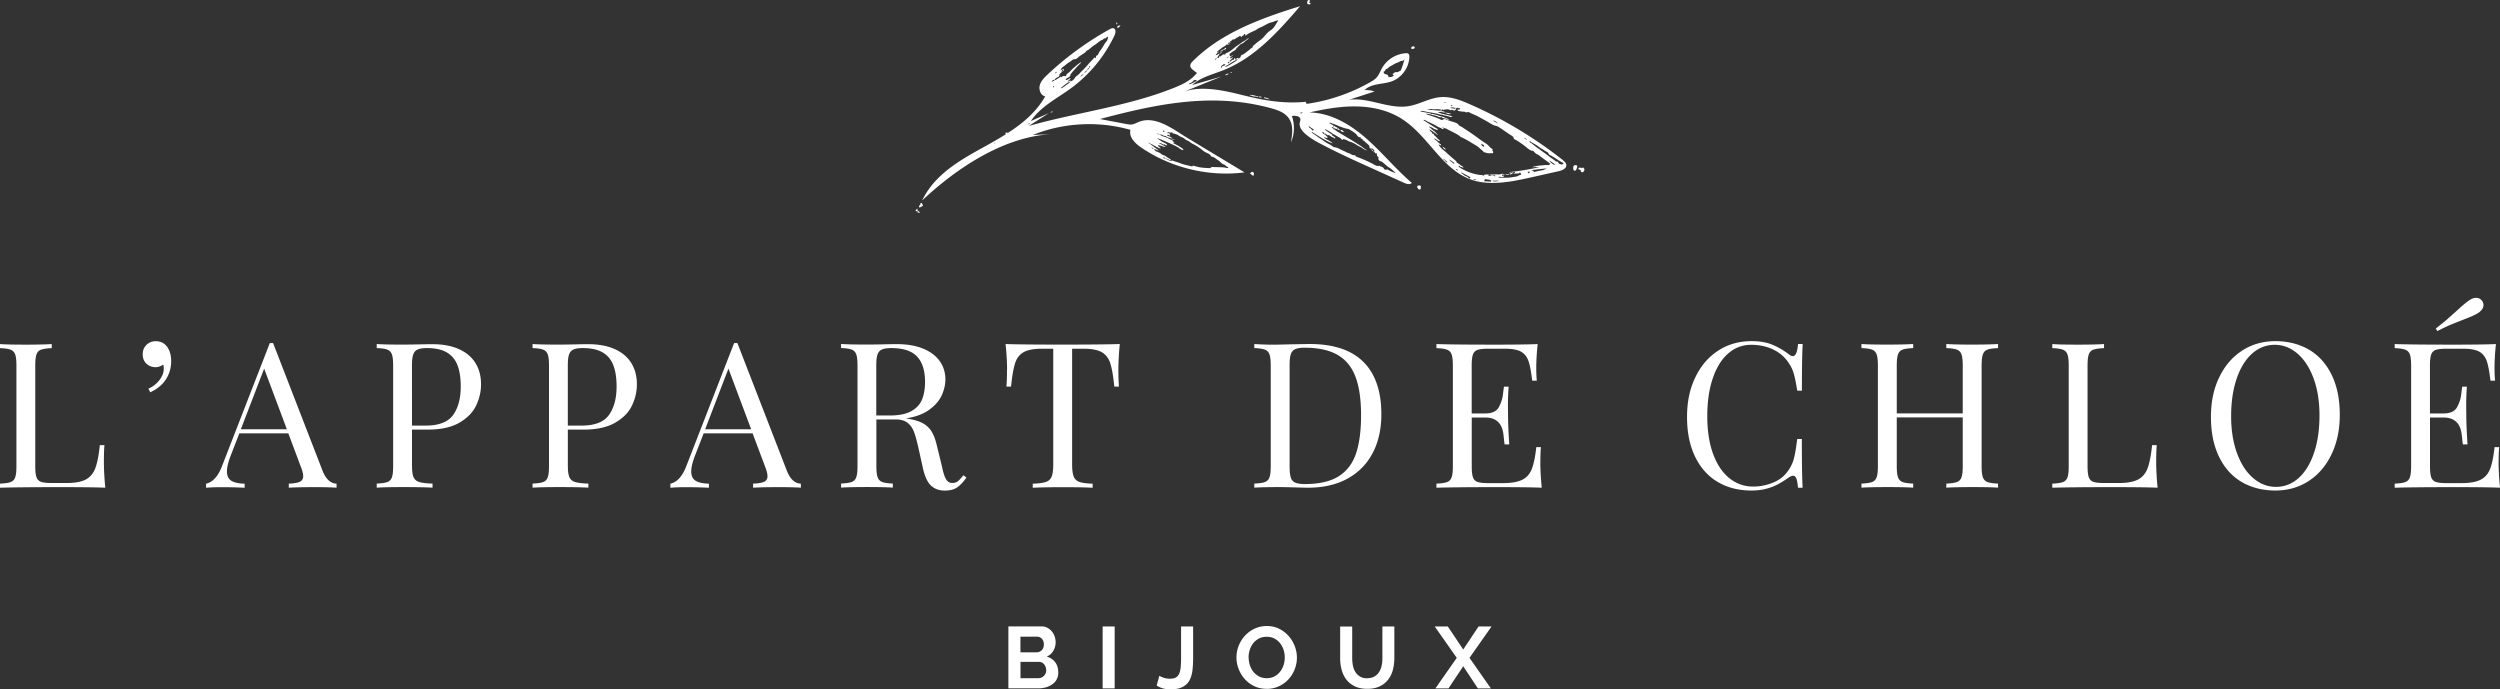 <svg xmlns="http://www.w3.org/2000/svg" id="uuid-c5164894-9f2c-43a0-afa5-c9b5623e348c" data-name="Calque 1" viewBox="0 0 479.33 132.17"><rect x="0" y="0" width="479.33" height="132.17" fill="#333333" stroke="none"/><defs><style>.uuid-a6414720-cce2-4a54-9c0d-f51465fbadcd{fill:#fff;stroke-width:0}</style></defs><path d="M202.91 128.92c0 .5-.1.94-.3 1.32s-.48.7-.83.95-.76.45-1.22.59c-.46.13-.96.2-1.48.2h-5.74V120.1h6.36c.41 0 .79.09 1.12.27s.62.41.85.69c.23.28.42.61.54.97s.19.73.19 1.1c0 .58-.14 1.12-.43 1.63-.29.51-.71.88-1.27 1.13.68.2 1.22.56 1.61 1.08.4.52.59 1.17.59 1.95h.01Zm-7.26-6.84v2.99h3.08c.39 0 .72-.13 1-.4s.41-.64.41-1.11-.13-.82-.38-1.09-.56-.4-.93-.4h-3.18Zm4.94 6.41a1.781 1.781 0 0 0-.4-1.12 1.272 1.272 0 0 0-.98-.47h-3.55v3.13h3.43c.21 0 .41-.04.59-.12s.34-.19.48-.33c.13-.14.24-.3.32-.49s.12-.39.12-.6ZM211.41 131.99v-11.88h2.31v11.88h-2.31ZM222.28 129.56c.16.11.42.23.79.37.37.13.79.2 1.27.2s.84-.08 1.12-.24.49-.41.64-.75c.14-.33.24-.75.28-1.24.04-.5.07-1.08.07-1.75v-6.04h2.31v6.04c0 .9-.05 1.73-.14 2.47-.1.74-.3 1.37-.6 1.9-.31.53-.75.93-1.33 1.22-.58.29-1.36.43-2.34.43s-1.86-.25-2.58-.74l.52-1.87ZM242.86 132.07c-.87 0-1.66-.17-2.37-.51s-1.32-.79-1.82-1.36c-.51-.56-.9-1.21-1.18-1.93s-.42-1.47-.42-2.22.15-1.55.44-2.28c.3-.72.7-1.37 1.22-1.92.52-.56 1.13-1 1.85-1.33.71-.33 1.49-.49 2.33-.49s1.64.17 2.35.53 1.31.81 1.81 1.38.89 1.22 1.17 1.94a6.062 6.062 0 0 1-.02 4.48c-.29.72-.69 1.36-1.2 1.91s-1.13.99-1.84 1.32c-.71.33-1.49.49-2.33.49Zm-3.45-6.02c0 .51.08 1.01.23 1.49.16.48.38.9.68 1.27.3.37.66.66 1.09.89.43.22.92.33 1.46.33s1.05-.11 1.48-.34.79-.53 1.09-.91.52-.81.67-1.28.22-.96.22-1.45-.08-1.01-.24-1.49-.39-.9-.69-1.27-.66-.66-1.09-.88c-.43-.22-.91-.32-1.45-.32s-1.05.11-1.49.34c-.43.23-.8.53-1.09.9-.29.38-.51.8-.66 1.27-.15.47-.23.96-.23 1.45h.02ZM262.15 130.03c.55 0 1.01-.11 1.38-.33s.68-.51.9-.87c.23-.36.39-.77.48-1.23.1-.46.14-.94.14-1.43v-6.06h2.29v6.06c0 .81-.1 1.58-.29 2.29-.19.72-.5 1.34-.92 1.87-.42.54-.96.96-1.61 1.27-.66.31-1.44.47-2.36.47s-1.75-.16-2.42-.49c-.66-.33-1.2-.76-1.61-1.3-.41-.54-.71-1.17-.9-1.88s-.28-1.46-.28-2.22v-6.06h2.31v6.06c0 .5.05.98.14 1.45.09.46.26.87.48 1.23s.53.64.89.86c.37.22.82.33 1.36.33l.02-.02ZM277.59 120.11l2.96 4.42 2.94-4.42h2.49l-4.23 6.02 4.1 5.86h-2.49l-2.81-4.25-2.83 4.25h-2.51l4.1-5.86-4.23-6.02h2.51ZM7.87 67.04c-.42.16-.72.47-.87.91-.16.44-.24 1.15-.24 2.13v19.3c0 .97.08 1.68.24 2.12s.45.73.87.88c.42.15 1.1.23 2.04.23h2.85c1.62 0 2.85-.23 3.7-.68.84-.46 1.45-1.18 1.82-2.18.37-1 .66-2.47.86-4.41h.89c-.08.81-.11 1.87-.11 3.19 0 1.47.09 3.13.27 4.98-1.76-.08-4.73-.11-8.91-.11-4.98 0-8.74.04-11.28.11v-.78c.94-.04 1.62-.14 2.04-.3.42-.16.72-.47.87-.91.16-.44.24-1.15.24-2.13v-19.3c0-.97-.08-1.69-.24-2.13-.16-.44-.45-.75-.87-.91s-1.1-.27-2.04-.3v-.78c1.08.08 2.74.11 4.98.11 2.1 0 3.75-.04 4.94-.11v.78c-.94.04-1.62.14-2.04.3h-.01ZM30.53 72.92c.58-.73.87-1.47.87-2.21 0-.32-.04-.59-.11-.82-.44.34-.92.51-1.44.51-.71 0-1.3-.23-1.78-.68-.48-.45-.71-1.05-.71-1.81 0-.71.24-1.3.72-1.78.48-.47 1.07-.71 1.77-.71 1 0 1.77.41 2.3 1.23.44.68.67 1.54.67 2.56 0 1.31-.33 2.47-1 3.51-.66 1.03-1.67 1.87-3.01 2.5l-.36-.7c.81-.34 1.51-.88 2.09-1.61ZM64.53 92.73v.78c-1.06-.08-2.46-.11-4.18-.11-2.22 0-3.88.04-4.98.11v-.78c.99-.04 1.69-.16 2.12-.36.42-.2.64-.56.64-1.08 0-.44-.15-1.05-.46-1.82l-2.39-6.38h-9.39l-1.6 4.12c-.52 1.32-.78 2.38-.78 3.19s.27 1.41.83 1.77c.55.35 1.4.54 2.56.57v.78c-1.48-.08-2.98-.11-4.48-.11-1.17 0-2.13.04-2.91.11v-.78c1.29-.29 2.31-1.42 3.06-3.38l9.16-23.58h.63l9.48 24.47c.63 1.61 1.53 2.44 2.7 2.49h-.01ZM50.64 70.69 46.18 82.3H55l-4.35-11.61h-.01ZM79 89.38c0 .97.1 1.69.3 2.13s.57.75 1.1.91 1.37.27 2.53.3v.78c-1.34-.08-3.25-.11-5.72-.11-2.23 0-3.89.04-4.98.11v-.78c.94-.04 1.62-.14 2.04-.3s.72-.47.87-.91c.16-.44.24-1.15.24-2.13v-19.3c0-.97-.08-1.69-.24-2.13-.16-.44-.45-.75-.87-.91s-1.1-.27-2.04-.3v-.78c1.08.08 2.66.11 4.75.11 1.01 0 2.13-.01 3.35-.04s2.06-.04 2.52-.04c2.04 0 3.76.32 5.17.96 1.41.64 2.46 1.54 3.16 2.69.7 1.15 1.05 2.5 1.05 4.03 0 1.42-.32 2.79-.95 4.1-.63 1.32-1.71 2.41-3.24 3.29s-3.54 1.31-6.05 1.31h-3v7.01H79Zm7.88-9.82c.97-1.36 1.46-3.18 1.46-5.47 0-1.67-.22-3.05-.65-4.12-.43-1.08-1.12-1.88-2.06-2.42s-2.19-.81-3.75-.81c-.81 0-1.42.09-1.82.28-.41.18-.68.51-.84.98s-.23 1.17-.23 2.09V81.6h2.62c2.53 0 4.29-.68 5.26-2.03ZM108.88 89.38c0 .97.1 1.69.3 2.13s.57.75 1.1.91 1.37.27 2.53.3v.78c-1.34-.08-3.25-.11-5.72-.11-2.23 0-3.89.04-4.98.11v-.78c.94-.04 1.62-.14 2.04-.3s.72-.47.87-.91c.16-.44.24-1.15.24-2.13v-19.3c0-.97-.08-1.69-.24-2.13-.16-.44-.45-.75-.87-.91s-1.1-.27-2.04-.3v-.78c1.08.08 2.66.11 4.75.11 1.01 0 2.13-.01 3.35-.04s2.06-.04 2.52-.04c2.04 0 3.76.32 5.17.96 1.41.64 2.46 1.54 3.16 2.69.7 1.15 1.05 2.5 1.05 4.03 0 1.42-.32 2.79-.95 4.1-.63 1.32-1.71 2.41-3.24 3.29s-3.54 1.31-6.05 1.31h-3v7.01h.01Zm7.88-9.82c.97-1.36 1.46-3.18 1.46-5.47 0-1.67-.22-3.05-.65-4.12-.43-1.08-1.12-1.88-2.06-2.42s-2.19-.81-3.75-.81c-.81 0-1.42.09-1.82.28-.41.18-.68.51-.84.98s-.23 1.17-.23 2.09V81.6h2.62c2.53 0 4.29-.68 5.26-2.03ZM153.55 92.73v.78c-1.06-.08-2.46-.11-4.18-.11-2.22 0-3.88.04-4.98.11v-.78c.99-.04 1.69-.16 2.12-.36.42-.2.64-.56.64-1.08 0-.44-.15-1.05-.46-1.82l-2.39-6.38h-9.39l-1.6 4.12c-.52 1.32-.78 2.38-.78 3.19s.27 1.41.83 1.77c.55.35 1.4.54 2.56.57v.78c-1.48-.08-2.98-.11-4.48-.11-1.17 0-2.13.04-2.91.11v-.78c1.29-.29 2.31-1.42 3.06-3.38l9.16-23.58h.63l9.48 24.47c.63 1.61 1.53 2.44 2.7 2.49Zm-13.89-22.04L135.2 82.3h8.82l-4.35-11.61ZM183.5 93.47c-.6.39-1.38.59-2.35.59-1.07 0-1.94-.31-2.62-.93s-1.2-1.72-1.56-3.29l-.86-3.88c-.3-1.36-.59-2.4-.86-3.13s-.68-1.31-1.23-1.75-1.31-.66-2.29-.66h-3.7v8.95c0 .97.08 1.69.24 2.13.16.44.45.75.87.91s1.1.27 2.04.3v.78c-1.19-.08-2.84-.11-4.94-.11-2.23 0-3.89.04-4.98.11v-.78c.94-.04 1.62-.14 2.04-.3s.72-.47.87-.91c.16-.44.24-1.15.24-2.13v-19.3c0-.97-.08-1.69-.24-2.13-.16-.44-.45-.75-.87-.91s-1.1-.27-2.04-.3v-.78c1.09.08 2.67.11 4.75.11 1.01 0 2.13-.01 3.35-.04s2.06-.04 2.52-.04c2.03 0 3.74.29 5.15.88s2.46 1.39 3.17 2.41c.71 1.02 1.06 2.18 1.06 3.47 0 1.01-.24 2.04-.71 3.07s-1.28 1.96-2.41 2.77-2.61 1.36-4.44 1.64l.48.08c1.16.19 2.1.48 2.79.87s1.25.91 1.66 1.59c.41.67.74 1.56 1 2.68l.97 3.97c.16.8.33 1.42.5 1.87.17.45.37.78.61 1s.53.32.88.32c.43 0 .78-.11 1.06-.33s.63-.6 1.06-1.15l.59.44c-.61.87-1.21 1.51-1.81 1.9h.01Zm-8.76-14.65c.99-.56 1.67-1.3 2.05-2.24.38-.94.57-2.06.57-3.38 0-2.13-.51-3.74-1.52-4.83-1.01-1.09-2.66-1.63-4.94-1.63-.81 0-1.42.09-1.82.28-.41.18-.68.51-.84.98s-.23 1.17-.23 2.09v9.57h2.62c1.75 0 3.12-.28 4.1-.84ZM193.09 70.94c0-1.52-.1-3.18-.29-4.98 2.15.08 5.81.11 10.98.11s8.77-.04 10.92-.11c-.18 1.85-.27 3.51-.27 4.98 0 1.3.04 2.37.11 3.19h-.89c-.2-2.01-.46-3.51-.77-4.47s-.86-1.68-1.63-2.13c-.78-.45-1.97-.67-3.58-.67h-2.11v22.13c0 1.08.1 1.87.3 2.37s.57.85 1.1 1.04 1.37.3 2.53.34v.78c-1.37-.08-3.27-.11-5.72-.11-2.6 0-4.52.04-5.76.11v-.78c1.15-.04 1.99-.15 2.53-.34s.9-.53 1.1-1.04c.2-.5.3-1.29.3-2.37V66.86h-2.11c-1.61 0-2.8.23-3.58.67-.78.45-1.32 1.16-1.63 2.13-.31.97-.57 2.46-.77 4.47h-.89c.08-.82.11-1.89.11-3.19h.02ZM244.29 66.09l.95-.02c3.57-.08 5.53-.11 5.87-.11 4.59 0 8.02 1.15 10.31 3.44s3.43 5.64 3.43 10.03c0 2.82-.55 5.3-1.66 7.42s-2.72 3.76-4.83 4.92c-2.12 1.16-4.64 1.74-7.58 1.74-.35 0-1.2-.02-2.54-.06s-2.31-.06-2.92-.06c-2.13 0-3.74.04-4.83.11v-.78c.94-.04 1.62-.14 2.04-.3s.72-.47.87-.91c.16-.44.24-1.15.24-2.13v-19.3c0-.97-.08-1.69-.24-2.13-.16-.44-.45-.75-.87-.91s-1.11-.27-2.04-.3v-.78c1.39.09 2.66.13 3.8.13Zm3.19 25.47c.15.46.43.78.85.97.41.18 1.03.28 1.85.28 2.76 0 4.93-.5 6.5-1.5 1.57-1 2.68-2.46 3.32-4.38s.96-4.37.96-7.34-.35-5.42-1.05-7.3-1.83-3.29-3.41-4.22c-1.58-.93-3.7-1.4-6.35-1.4-.81 0-1.42.09-1.82.28-.41.18-.68.51-.84.98s-.23 1.17-.23 2.09v19.45c0 .94.08 1.64.23 2.1ZM295.33 88.53c0 1.47.09 3.13.27 4.98-1.76-.08-4.73-.11-8.91-.11-4.98 0-8.74.04-11.28.11v-.78c.94-.04 1.62-.14 2.04-.3s.72-.47.87-.91c.16-.44.24-1.15.24-2.13v-19.3c0-.97-.08-1.69-.24-2.13-.16-.44-.45-.75-.87-.91s-1.11-.27-2.04-.3v-.78c2.55.08 6.31.11 11.28.11 3.81 0 6.52-.04 8.13-.11-.18 1.7-.27 3.23-.27 4.6 0 1.01.04 1.82.11 2.41h-.89c-.19-1.68-.43-2.94-.71-3.76-.29-.82-.77-1.42-1.44-1.8-.68-.37-1.7-.56-3.07-.56h-3.23c-.94 0-1.62.08-2.04.23s-.72.45-.87.88c-.16.44-.24 1.14-.24 2.12v9.18h2.58c1.3 0 2.17-.39 2.6-1.17s.7-1.57.8-2.38.17-1.34.21-1.58h.89c-.09 1.28-.13 2.5-.13 3.67l.02 1.86c0 1.32.08 3.16.23 5.53h-.89c-.03-.18-.1-.8-.22-1.88-.12-1.08-.47-1.89-1.05-2.44s-1.4-.83-2.45-.83h-2.58v9.35c0 .97.08 1.68.24 2.12s.45.73.87.88c.42.15 1.1.23 2.04.23h2.85c1.62 0 2.85-.22 3.7-.65s1.45-1.12 1.82-2.07.66-2.34.86-4.18h.89c-.08.7-.11 1.63-.11 2.81ZM344.43 91.75c-.15-.36-.36-.54-.64-.54-.2 0-.47.11-.8.32-.77.55-1.49.99-2.14 1.34-.65.35-1.4.63-2.23.85-.84.22-1.78.33-2.83.33-2.47 0-4.63-.56-6.49-1.67s-3.29-2.73-4.31-4.85c-1.02-2.12-1.53-4.64-1.53-7.57s.52-5.4 1.58-7.6c1.05-2.2 2.51-3.91 4.39-5.13 1.87-1.22 4.01-1.82 6.4-1.82 1.54 0 2.87.22 3.96.67s2.16 1.06 3.2 1.86c.28.23.53.34.76.34.53 0 .86-.77.99-2.32h.89c-.1 1.69-.15 4.67-.15 8.95h-.89c-.19-1.17-.36-2.07-.52-2.72s-.34-1.19-.56-1.64-.51-.92-.87-1.4c-.78-1.01-1.78-1.77-2.98-2.28s-2.5-.76-3.89-.76c-1.69 0-3.16.56-4.43 1.67s-2.25 2.7-2.95 4.77c-.7 2.06-1.05 4.48-1.05 7.26s.38 5.25 1.14 7.28 1.8 3.57 3.13 4.62c1.33 1.05 2.84 1.58 4.52 1.58 1.29 0 2.55-.25 3.78-.74s2.18-1.23 2.87-2.22c.53-.71.91-1.48 1.14-2.31s.45-2.11.66-3.85h.89c0 4.47.05 7.59.15 9.35h-.89c-.06-.81-.17-1.4-.31-1.76ZM381.05 67.04c-.42.16-.72.47-.87.91-.16.44-.24 1.15-.24 2.13v19.3c0 .97.08 1.69.24 2.13.16.44.45.75.87.91.42.16 1.1.27 2.04.3v.78c-1.08-.08-2.74-.11-4.98-.11-2.08 0-3.72.04-4.94.11v-.78c.94-.04 1.62-.14 2.04-.3s.72-.47.87-.91c.16-.44.24-1.15.24-2.13v-9.35h-12.65v9.35c0 .97.08 1.69.24 2.13.16.44.45.75.87.91.42.16 1.1.27 2.04.3v.78c-1.19-.08-2.84-.11-4.94-.11-2.23 0-3.89.04-4.98.11v-.78c.94-.04 1.62-.14 2.04-.3s.72-.47.87-.91c.16-.44.24-1.15.24-2.13v-19.3c0-.97-.08-1.69-.24-2.13-.16-.44-.45-.75-.87-.91s-1.11-.27-2.04-.3v-.78c1.08.08 2.74.11 4.98.11 2.1 0 3.75-.04 4.94-.11v.78c-.94.04-1.62.14-2.04.3s-.72.47-.87.91c-.16.44-.24 1.15-.24 2.13v9.18h12.65v-9.18c0-.97-.08-1.69-.24-2.13-.16-.44-.45-.75-.87-.91s-1.11-.27-2.04-.3v-.78c1.22.08 2.86.11 4.94.11 2.23 0 3.89-.04 4.98-.11v.78c-.94.04-1.62.14-2.04.3ZM401.36 67.04c-.42.16-.72.47-.87.91-.16.44-.24 1.15-.24 2.13v19.3c0 .97.08 1.68.24 2.12s.45.73.87.88c.42.15 1.1.23 2.04.23h2.85c1.62 0 2.85-.23 3.7-.68s1.45-1.18 1.82-2.18.66-2.47.86-4.41h.89c-.08.81-.11 1.87-.11 3.19 0 1.47.09 3.13.27 4.98-1.76-.08-4.73-.11-8.91-.11-4.98 0-8.74.04-11.28.11v-.78c.94-.04 1.62-.14 2.04-.3s.72-.47.87-.91c.16-.44.24-1.15.24-2.13v-19.3c0-.97-.08-1.69-.24-2.13-.16-.44-.45-.75-.87-.91s-1.11-.27-2.04-.3v-.78c1.08.08 2.74.11 4.98.11 2.1 0 3.75-.04 4.94-.11v.78c-.94.04-1.62.14-2.04.3h-.01ZM442.77 67.08c1.86 1.11 3.29 2.73 4.31 4.85 1.02 2.12 1.53 4.64 1.53 7.57s-.53 5.4-1.58 7.6-2.51 3.91-4.39 5.13c-1.87 1.22-4.01 1.82-6.4 1.82s-4.63-.56-6.49-1.67-3.29-2.73-4.31-4.85-1.53-4.64-1.53-7.57.52-5.4 1.58-7.6c1.05-2.2 2.51-3.91 4.39-5.13 1.87-1.22 4.01-1.82 6.4-1.82s4.63.56 6.49 1.67Zm-11.03.77c-1.27 1.16-2.24 2.77-2.93 4.84s-1.03 4.44-1.03 7.11.38 5.07 1.14 7.13c.76 2.05 1.79 3.63 3.11 4.75 1.31 1.12 2.76 1.67 4.36 1.67s3.12-.58 4.38-1.74 2.23-2.77 2.92-4.84 1.03-4.44 1.03-7.12-.38-5.07-1.14-7.12-1.79-3.63-3.1-4.75-2.76-1.67-4.35-1.67-3.12.58-4.39 1.74ZM479.06 88.53c0 1.47.09 3.13.27 4.98-1.76-.08-4.73-.11-8.91-.11-4.98 0-8.74.04-11.28.11v-.78c.94-.04 1.62-.14 2.04-.3s.72-.47.87-.91c.16-.44.24-1.15.24-2.13v-19.3c0-.97-.08-1.69-.24-2.13-.16-.44-.45-.75-.87-.91s-1.11-.27-2.04-.3v-.78c2.55.08 6.31.11 11.28.11 3.81 0 6.52-.04 8.13-.11-.18 1.7-.27 3.23-.27 4.6 0 1.01.04 1.82.11 2.41h-.89c-.19-1.68-.43-2.94-.71-3.76-.29-.82-.77-1.42-1.44-1.8-.68-.37-1.7-.56-3.07-.56h-3.23c-.94 0-1.62.08-2.04.23s-.72.45-.87.88c-.16.44-.24 1.14-.24 2.12v9.18h2.58c1.3 0 2.17-.39 2.6-1.17s.7-1.57.8-2.38.17-1.34.21-1.58h.89c-.09 1.28-.13 2.5-.13 3.67l.02 1.86c0 1.32.08 3.16.23 5.53h-.89c-.03-.18-.1-.8-.22-1.88-.12-1.08-.47-1.89-1.05-2.44s-1.4-.83-2.45-.83h-2.58v9.35c0 .97.08 1.68.24 2.12s.45.73.87.88c.42.15 1.1.23 2.04.23h2.85c1.62 0 2.85-.22 3.7-.65s1.45-1.12 1.82-2.07.66-2.34.86-4.18h.89c-.08.7-.11 1.63-.11 2.81Zm-9.87-27.31c.61-.53 1.37-1.2 2.26-2.01.89-.82 1.6-1.39 2.12-1.72.39-.25.79-.38 1.18-.38.51 0 .9.22 1.2.65.14.24.21.48.21.72 0 .57-.34 1.08-1.03 1.54-.52.32-1.24.65-2.16 1.01s-1.81.71-2.68 1.06c-.87.35-1.87.82-2.99 1.39l-.27-.51c.82-.63 1.54-1.21 2.16-1.74Z" class="uuid-a6414720-cce2-4a54-9c0d-f51465fbadcd"></path><path id="uuid-d6f9e457-9edc-4bf0-80bb-782e97a7a82c" d="M224.54 26.54Zm63.56 6.96Zm11.59-2.78a82.272 82.272 0 0 0-17.91-10.75c-1.76-.77-3.63-1.49-5.54-1.35-2.16.16-4.09 1.41-6.23 1.74-3.78.59-7.57-1.74-11.36-1.23 1.63-.53 3.26-1.05 4.89-1.58-.61-.23-1.26-.32-1.91-.26 1.28-1.33 3.44-1.07 5.18-1.68 1.94-.69 3.35-2.64 3.41-4.71 0-.21-.02-.46-.18-.59-.13-.11-.32-.11-.5-.1-1.9.11-3.7 1.26-4.61 2.93-.3.56-.52 1.17-.93 1.65-.36.43-.85.72-1.34 1a34.585 34.585 0 0 1-11.8 4.08c-.14.02-.31.04-.42-.06s-.06-.33.09-.31c-3.85.41-7.46-.11-11.16-.99-.35-.08-.69-.17-1.04-.25-3.4-.85-8.12-1.97-11.52-.59 2.46-1 4.92-2 7.38-2.99-1.87.54-3.74 1.08-5.62 1.62 1.65-1.49 3.92-2.02 5.99-2.84 5.99-2.38 10.51-7.37 14.71-12.28-7.44 2.32-15.08 5.05-20.59 10.57-1.09 1.09-.03 1.56.81 2.24-1.13 1.41-2.68 2.16-4.32 2.82-8.94 3.6-18.67 4.72-27.95 7.35 1.29-.82 2.57-1.63 3.86-2.45-1.14.5-2.29 1-3.43 1.5 1.84-2.76 4.96-4.3 7.64-6.25 3.58-2.61 6.49-6.13 8.39-10.15.22-.47.34-1.2-.15-1.38-.25-.09-.53.04-.76.17a59.881 59.881 0 0 0-11.93 8.7c-.63.59-1.27 1.24-1.49 2.09-.21.84.2 1.91 1.05 2.09-1.77 3.1-4.46 5.3-7.4 7.16l.07-.07c.07-.07.1-.18.04-.23-.12-.11-.09.06-.13.1-.03.03-.05.04-.09.03-.08-.04-.11-.01-.1.07 0 .06-.03.12.03.17.02.01.04.01.06.01-1.51.96-3.09 1.83-4.64 2.69-4.28 2.36-8.81 5.01-11.16 9.5-.09.18-.21.26-.21.47 6.49-6.1 15.68-12.28 24.93-12.66-1.26.05-2.52.1-3.79.16 5.9-2.38 12.6-2.73 18.74-.98-.36 1.35.87 2.58 2.03 3.37 5.76 3.93 12.95 5.66 19.83 4.78-3.69-2.23-7.38-4.45-11.07-6.68-2.61-1.58-5.98-4.29-9.22-2.99-.45.18-.88.44-1.36.49-.31.03-.63-.03-.94-.08-1.71-.32-3.42-.65-5.13-.97 11.06-2.93 21.8-5.19 33.13-1.98 1.81.51 3.37 1.34 3.68 3.38.15 1.02-.02 2.06-.18 3.07.69-1.57.76-3.42.17-5.05.66-.11 1.61 0 1.64.67 0 .22-.1.43-.13.64-.35 1.96 3.61 3.81 4.95 4.51 2.78 1.44 5.63 2.73 8.48 4.02 2.2.99 4.4 1.99 6.6 2.98.48.22 1.13.4 1.46 0-3.1-2.65-5.69-5.85-8.76-8.54s-6.82-4.9-10.87-4.96c2.99-.67 6.03-1.22 9.1-1.15s6.18.78 8.75 2.47c5.78 3.79 8.22 11.46 15.84 12.13 3.09.27 6.18-.41 9.21-1.09 1.63-.37 3.26-.73 4.9-1.1.69-.15 1.55-.54 1.45-1.24-.05-.37-.36-.63-.65-.86h.03Zm-34.37-16.99c.3-.05.25-.45.56-.53.26-.06.41-.37.66-.48.49-.23.92-.57 1.45-.73.26-.07.49-.32.77-.31.25.02.35-.13.54-.34-.16.55-.3 1.03-.46 1.5-.07.23-.19.45-.28.67-.01.03-.04.08-.05.08-.27 0-.41.32-.73.24-.21-.05-.42.08-.58.22-.09.07-.34.19-.03.32.05.02.04.09.02.14-.1.2-.74.36-.93.23a.178.178 0 0 1-.09-.12c-.03-.23-.16-.32-.39-.36-.21-.04-.44-.12-.49-.4 0-.05-.03-.13.02-.14Zm-30.94-1.02c-.08 0-.14.08-.13.19 0 .09-.03.18-.15.22.14-.15-.08-.39.11-.5.19-.1.3-.35.57-.29.06.01.16-.05.15.07 0 .08-.06.17-.14.16-.17-.02-.26.13-.42.15Zm2.75-1.14c-.53.43-1.15.73-1.72 1.09-.15.09-.32.12-.53.19.13-.24.35-.27.51-.38.49-.33.99-.65 1.52-.92.04-.02.08-.06.12-.09.07-.06.14-.19.22-.09.06.07-.07.14-.13.19h.01Zm-1.81-.49s-.09.04-.11-.02c-.02-.05.02-.09.06-.09.15.01.25-.1.42-.18-.12.17-.26.21-.37.29Zm.28.98c-.07.04-.11.16-.18.06-.07-.11.06-.16.11-.23.04-.05.11-.09.15-.01.05.1 0 .17-.08.19Zm-1.82-2.12c-.12-.1-.16.04-.24.07-.06.02-.11.11-.17.03-.05-.07 0-.13.06-.18.28-.28.62-.5.93-.75.22-.18.53-.24.71-.49.1-.15.29-.04.44-.08.11-.03.18-.09.3-.12-.15-.15-.25.03-.37-.02.04-.33.3-.25.56-.25-.19-.11-.22-.16-.04-.26.12-.06.24-.14.32-.26.03-.04.09-.09.13-.08.3.09.46-.17.66-.29.19-.11.42-.16.58-.34.11-.12.22.01.24.08.08.19.14.1.19 0 .06-.1.15-.13.24-.18.07-.04.18-.03.16-.19-.02-.12.18-.12.25-.08.13.06-.03.14 0 .23.13.06.22-.05.31-.11.49-.38 1.08-.58 1.63-.85.09-.04.19-.09.26-.15.32-.27.72-.4 1.08-.57.59-.29 1.14-.68 1.8-.82.29-.06.56-.2.85-.3.09-.03.18-.05.28-.06.08 0 .13.04.08.11-.43.63-.72 1.36-1.41 1.79-.36.23-.67.52-.94.85-.34.4-.69.8-1.13 1.09-.43.29-.81.65-1.21.97-.08.06-.14.14-.14.24 0 .14-.1.18-.22.24-.2.1-.34.3-.53.43-.46.32-.86.74-1.4.93-.1.03-.11.13-.14.21-.12.33-.15.36-.51.46 0-.05.12-.17-.05-.13-.13.03-.28.06-.34.21-.03.08-.09.08-.15.06-.08-.02-.05-.07-.03-.12.03-.07 0-.1-.08-.1-.06 0-.11.03-.14.1-.02.06.05.18-.04.18-.26.01-.45.14-.61.34-.04.05-.14.05-.18-.03-.04-.07 0-.11.06-.15.17-.12.31-.27.45-.42.05-.05.11-.09.05-.15-.04-.04-.1-.01-.14.03-.09.12-.22.13-.36.13.06-.3.28-.42.6-.52-.17-.07-.23-.02-.3.02-.1.06-.25.15-.32.02-.07-.14-.11-.33.05-.46.26-.19.52-.41.82-.55.15-.07.24-.18.33-.34.15-.26.42-.42.61-.66.23-.3.64-.33.91-.6.23-.24.53-.41.79-.62.04-.03.08-.07.07-.13-.07-.02-.13 0-.16.04-.33.33-.77.48-1.13.75-.52.38-1.07.72-1.57 1.14-.45.38-.91.75-1.48.93-.06.02-.08.06-.08.12 0 .11-.13.14-.16.13-.34-.12-.53.17-.74.31-.18.12-.16.03-.19-.09-.09.12-.09.28-.2.39-.09.09-.16.05-.23.02-.1-.05-.02-.11.02-.17.1-.15.19-.31.29-.46.04-.06.07-.12.02-.16-.04-.04-.11 0-.14.04-.14.15-.33.16-.56.25.15-.38.48-.47.7-.68v.03Zm-.46 1.26c-.15.1-.19.28-.38.28.1-.11.08-.35.38-.28Zm-4.91 4.64c.13-.12.29-.19.39-.35.07-.12.47-.2.57-.12.05.05.11.15 0 .19-.48.18-.89.54-1.42.6.06-.23.31-.19.46-.32Zm-26.44.91s-.07-.04-.07-.06c0-.14.12-.16.23-.2-.06.09 0 .25-.16.26Zm2.32-.33c-.2.18-.45.3-.68.46-.05.04-.09.06-.13 0-.04-.06 0-.1.04-.13.46-.32.86-.73 1.37-.98.09-.05.17-.11.28-.07-.23.33-.6.47-.89.72h.01Zm2.96-1.73s-.04-.05-.07-.07c.21-.19.43-.38.64-.56-.16.24-.33.48-.57.63Zm.58-.64c.19-.19.31-.46.59-.55-.1.28-.37.39-.59.55Zm1.16-1.17c-.21.18-.3.47-.56.61.06-.19.18-.34.31-.47.09-.09.2-.14.12-.29-.02-.04 0-.07.03-.08.03 0 .07.02.09.04.04.06.05.16 0 .2Zm-6.41.89c0 .25-.15.28-.34.26.13-.06.18-.21.34-.26Zm-.32 1.38c.22-.1.36-.32.61-.38.07-.02.16-.06.18-.16.03-.16.14-.23.33-.23-.13-.14-.22.02-.34-.05.22-.23.43-.47.74-.62-.13-.12-.22 0-.34 0 .06-.14.22-.17.28-.29.05-.09.1-.02.11.05 0 .05-.06.14.06.12.07-.01.08-.08.07-.15s-.02-.15-.03-.24c-.2.1-.41.16-.58.3.05-.28.22-.49.43-.64.47-.33.87-.75 1.38-1.02.28-.15.48-.47.82-.48.5 0 .73-.41 1.09-.64.32-.21.63-.42.95-.63.1-.06.15-.16.22-.25.14-.18.38-.22.55-.36.37-.31.73-.65 1.14-.89.5-.3.88-.78 1.45-.96a.42.42 0 0 0 .18-.14c.05-.05.12-.14.15-.13.29.09.39-.16.56-.29.04-.03.06-.05.11-.04.08.02.05.07.05.12-.03.31-.1.6-.32.84-.23.25-.4.54-.57.84-.19.35-.44.67-.67.99-.09.12-.16.26-.23.39-.09.16-.11.4-.38.44-.11.02-.13.22-.13.35 0 .14-.05.18-.14.09-.1-.12-.16-.06-.22.02-.4.46-.84.87-1.23 1.34-.27.33-.59.64-.89.95-.18.18-.38.36-.54.55-.22.27-.5.48-.77.69-.22.16-.29.44-.5.62-.19.18-.4.31-.63.41.05-.07.03-.16.08-.28-.17.09-.3.15-.43.22-.05.02-.1.05-.14 0-.04-.06.03-.09.07-.12.2-.13.37-.28.48-.5-.12-.08-.18.04-.24.09-.16.11-.33.19-.51.24-.06.02-.12.06-.16-.01-.03-.06 0-.12.05-.17.12-.15.3-.21.45-.3.2-.12.38-.24.38-.51 0-.03.02-.07.04-.1.31-.42.67-.8 1.01-1.19.27-.31.59-.61.88-.91.06-.06.1-.14.12-.24-.24.17-.49.33-.73.52-.25.21-.5.42-.75.64-.3.26-.54.56-.84.82-.12.1-.25.18-.36.29-.07.07-.16.1-.16.24 0 .15-.2.23-.29.2-.34-.14-.5.14-.76.24-.09-.03.05-.12-.03-.18-.22.25-.53.36-.8.56-.09.07-.18.14-.3.09-.02-.05-.06-.12 0-.15h-.02Zm-.02.16c-.11.18-.33.3-.59.32.14-.22.31-.38.59-.32Zm-11.73 12.23c.08-.07.18-.18.34-.2-.09.14-.24.16-.34.2Zm6.96-3.93c-.05.14-.19.22-.42.23.18-.1.27-.21.42-.23Zm23.31 4.66c.18.03.29.15.4.25-.18 0-.33-.05-.4-.25Zm2.21 1.89c.16.05.38-.01.43.25-.17-.04-.36-.03-.43-.25Zm.06-5.1s.1-.05.16 0c-.08.08.12.14.03.21s-.16-.02-.23-.06c-.08-.06 0-.11.03-.15Zm-.68.77c-.26-.04-.47-.19-.71-.27.25.06.51.07.71.27Zm-1.76 1.73c.61.28 1.16.67 1.79.9.05.02.08.02.1-.02.02-.05.02-.14-.03-.13-.21.03-.17-.35-.42-.24-.02 0-.05-.05-.02-.08.04-.06.03-.17.15-.14.27.07.55.11.79.23.19.09.36.1.56.11-.46-.33-1-.53-1.48-.85.18.12.4.07.6.16.12.05.25.09.34.2.04.04.08.03.12.01.12-.06.21-.02.3.06.11.09.24.13.38.04-.21-.41-.67-.42-.99-.65-.32-.22-.64-.46-1-.64.33.05.64.15.95.29.5.22 1.01.42 1.5.65.65.3 1.31.57 1.89.99.15.11.32.2.49.29.07.03.17.09.23-.02s-.04-.15-.11-.2c-.54-.42-1.15-.74-1.76-1.05-.03-.02-.07-.02-.07-.07.03-.07.11-.01.16-.05.03-.03.07-.06.08-.1 0-.05-.04-.07-.09-.07-.13 0-.25-.02-.21-.2 0-.02-.06-.05-.1-.07-.46-.19-.88-.47-1.36-.63-.34-.11-.7-.23-1.01-.44.17-.08.36-.02.48.06.16.11.33.15.5.17.24.02.35.25.58.29.19.03.38.1.58.12.11-.05.14-.11 0-.17-.23-.11-.47-.22-.7-.31-.05-.02-.1-.04-.09-.1 0-.06.07-.04.1-.03.11.01.24-.08.32.08.02.05.09.04.14.02.05-.03.07-.08.02-.13 0-.01-.03-.03-.03-.04 0-.26-.18-.34-.47-.21.08-.07.02-.17.04-.25.27-.02.51.17.78.04.12-.06.11.13.22.17.28.09.57.15.85.27.15.06.27.17.4.25.34.22.77.29 1.07.59.19.19.45.26.68.38.17.09.3.21.45.31.16.12.33.21.51.3.65.35 1.26.73 1.82 1.22.3.26.7.41 1.05.59.19.1.36.19.44.4.04.1.12.16.21.18.47.07.78.42 1.16.64.42.24.68.71 1.16.86.31.1.46.44.79.49.07 0 .08.09 0 .14-.06.04-.14.08-.22.05-.58-.18-1.19-.14-1.79-.17-.33 0-.66-.02-.99-.03-.11 0-.23-.05-.32.05 0 .12.15.03.18.12-.02 0-.03.04-.05.04h-.62c-.54-.03-1.08-.06-1.6-.15-.37-.07-.73-.18-1.1-.27-.11-.02-.23-.1-.31.07-.03.07-.13 0-.19 0-.77-.17-1.54-.33-2.27-.63-.43-.18-.9-.24-1.32-.46-.02-.01-.06-.02-.08-.01-.54.21-.9-.25-1.36-.36.26-.08.44.14.67.18.03 0 .06.04.09.05.1.06.23.12.3 0 .04-.08-.1-.14-.18-.19-.25-.17-.52-.27-.75-.49-.19-.18-.58-.19-.8-.38-.32-.27-.67-.44-1.06-.56-.16-.05-.27-.25-.44-.43.38-.01.62.27.95.23-.7-.45-1.32-.99-2-1.46.19-.04.27.13.4.19h.01Zm28.65-5.9c.16-.16.34-.01.51-.12-.12.22-.2.24-.51.12Zm4.36 3.64c.06.08.22.04.22.19 0 .11.09.14.18.14.04 0 .12 0 .12.01.04.23.18.11.33.06-.07.14-.14.24.08.21.35-.05.58.24.85.39.15.08.36.06.47.24.02.03.1.04.14-.02.02-.02.01-.07 0-.1-.08-.18-.43-.38-.62-.36 0-.1.12-.07.14-.14-.51-.36-1.03-.71-1.57-1.08.13-.08.19 0 .27.02.55.22 1 .61 1.51.9.39.22.77.45 1.16.66.12.07.2.16.29.25s.19.29.32.03c.01-.02.08-.03.12-.02.23.08.48.12.68.25.31.19.65.27.97.4.29.12.57.28.84.46.36.24.76.38 1.11.63.24.18.51.3.77.43.04-.08 0-.1-.05-.13-.3-.17-.57-.38-.84-.58-.38-.28-.78-.52-1.18-.78-.44-.28-.89-.55-1.34-.82-.43-.26-.87-.52-1.3-.78-.29-.18-.58-.37-.88-.53-.25-.13-.42-.41-.73-.43-.02-.22-.26-.22-.37-.38.1-.06.19 0 .27-.05.15-.11.14-.29-.02-.39-.16-.11-.37-.12-.49-.3-.05-.07-.13.04-.21-.02.07-.19.23-.12.33-.08.45.2.93.31 1.38.54.3.15.63.23.95.36.29.12.61.17.92.23.2.04.39.17.57.29.34.21.68.42.97.69.14.13.24.31.38.45.09.09.18.25.37.15.08-.04.16.07.15.11-.06.2.09.15.19.2.17.08.3.21.21.46.13-.18.2-.14.31 0 .24.3.59.48.84.77.08.1.15.16.14.3-.01.25.13.38.38.35.26-.03.38.18.52.32.12.11-.04.21-.06.32 0 .03-.05.05-.02.09.12.03.12-.13.25-.14-.13.39.13.35.37.32-.08.37.08.71.33.7-.17.39.02.77.43.85.18.04.3.16.44.27.39.31.72.68 1.17.94.44.26.8.66 1.24 1.04-.54-.13-.97-.35-1.39-.58-.13-.07-.23-.17-.43-.07-.13.07-.41-.05-.48-.24-.08-.19-.25-.23-.38-.31-.12-.07-.31-.02-.39-.2 0-.01-.05-.02-.07-.01-.5.16-.89-.16-1.28-.36-.96-.5-1.94-.95-2.96-1.3-.13-.05-.25-.09-.33-.23a.321.321 0 0 0-.32-.14c-.24.02-.45-.11-.65-.23-.09-.05-.17-.11-.28-.13-.41-.09-.75-.36-1.13-.5-.55-.2-1.01-.6-1.62-.65-.15-.01-.32-.1-.44-.2-.44-.36-.99-.52-1.44-.86-.5-.38-1.05-.69-1.55-1.07-.28-.21-.59-.39-.87-.61-.05-.04-.1-.07-.1-.21 1.34.79 2.57 1.72 4.03 2.21-.47-.5-1.15-.68-1.67-1.11 0-.02.03-.05.04-.07.15.04.3.09.45.12.05.01.13.04.16-.04.03-.07.02-.12-.05-.18-.2-.21-.4-.43-.68-.55-.13-.06-.17-.2-.25-.29-.06-.08.1-.11.11-.1l-.03.02Zm-1.71-.45c-.19.26-.18.25-.4 0-.11-.14-.26-.26-.41-.35-.12-.07-.16-.18-.19-.33.33.23.66.45.99.68Zm40.88 1.95c-.21-.1-.42-.19-.55-.39.22.07.41.2.55.39Zm-5.51-3.05c-.34-.21-.69-.41-1.03-.62.46 0 .73.34 1.03.62Zm-8.76-3.55c-.12.11-.23.29-.38 0h.38Zm.49.49s.07.03.06.07c-.02.1-.12.12-.18.1-.19-.07-.39-.06-.57-.11-.07-.02-.14-.05-.28-.1.37-.11.67 0 .97.04Zm-1.71-1.09c-.18.08-.37 0-.55 0 .18-.08.37-.06.55 0Zm-2.85 1.3c.33.1.67.05 1 .04.32 0 .63.04.94.1-.1.14-.23.2-.41.18-.62-.06-1.23-.11-1.85-.16-.16-.01-.32-.02-.51-.03.1-.07.78-.15.83-.14Zm2.7 10.02c-.06-.19-.28-.2-.37-.37-.04-.07-.12-.11-.18-.17.38.18.68.47.97.76-.17-.03-.36-.01-.42-.23Zm1.58.45s-.07-.02-.09-.04c-.24-.26-.58-.41-.8-.74.36.18.65.39.94.61.04.03.12.02.07.09-.02.04-.06.09-.12.08Zm.42 1.05c.21-.02.29.11.43.27-.21-.05-.35-.09-.43-.27Zm2.71 1.73c-.07.08-.16.07-.21 0-.28-.33-.73-.38-1.04-.66-.11-.1-.24-.18-.36-.28-.02-.02-.11 0-.06-.08.03-.05.08-.07.13-.03.49.32 1.03.54 1.53.85.14.09.07.12 0 .18v.02Zm.6.18c.28-.06.45.09.64.16-.22.02-.42 0-.64-.16Zm3.25.48-1.17-.06v-.07s.11-.06.11-.09c.01-.3.23-.25.39-.2.24.08.52 0 .74.17.05.04.16.07.13.17-.03.09-.11.1-.19.1v-.02Zm.18-1.11c-.21.02-.42.09-.63-.02.13-.04.25-.07.38-.11.06.03.13.07.19.02.04-.03.07-.09.11-.02.03.05 0 .12-.05.13Zm.22.99c.44-.1.85-.03 1.3-.04-.18.15-1.14.17-1.3.04Zm-.04-1.05c.2-.02.36-.03.51-.04.1 0 .12.06.11.14 0 .06-.08.11-.1.08-.11-.19-.31-.07-.51-.17Zm7.14-.44c-.09-.06-.21.06-.25 0-.06-.09 0-.2.09-.26.06-.04.12-.13.22.02.08.08-.08.15-.05.25h-.01Zm2.85-.66c-.43.17-.89.17-1.33.3-.15.04-.34.03-.46.12-.14.1-.16-.11-.25-.05.03-.33-.27-.09-.38-.27.94-.18 1.87-.23 2.84-.35-.13.14-.16.13-.42.24Zm1.15-1.15c-.06.12-.15.26-.33.26-.29 0-.59-.02-.87.02-.5.07-1.01.05-1.5.19-.21.06-.44.03-.7.22.48-.07.89-.04 1.32 0-1.92.37-3.83.75-5.78.91.14.11.3.05.45.04.1 0 .18 0 .24.07-.12.13-.31.04-.44.15-.05.04-.22-.02-.15.13.05.1.17.11.24.04.1-.1.2-.05.3-.04-.08-.11.05-.18.05-.27.08-.08.19-.11.3-.15.1-.04.12.06.14.11.04.09-.05.05-.09.07-.07.04-.15.08-.23.12.28.05.56 0 .85 0 .1 0 .25 0 .32-.12.05-.09.12-.04.18 0 .11.06.06.21.15.29-.04.03-.07.09-.11.1-.3.04-.55.28-.83.32-.39.06-.79.13-1.18.18-.62.08-1.23.03-1.85.06-.16 0-.29-.09-.46-.1.15-.05.29-.15.45-.07.2.1.38.05.57-.02.08-.03.17-.08.14-.21-.11 0-.17.21-.3.06-.09-.11-.12-.21.02-.31-.04-.07-.04-.14.09-.21-.38.16-.71.26-1.06.22-.4-.05-.8.04-1.19 0-.14 0-.23.02-.3.12-.25-.13-.51-.14-.78-.1-.12.02-.28-.02-.35.15 0 0-.16.14-.28-.02-.09-.11-.31-.03-.47-.05-.98-.15-1.91-.39-2.81-.84-.41-.2-.82-.39-1.19-.68-.08-.07-.13-.13-.12-.28.09.15.34-.02.32.26 0 .04.05.07.1.04.12-.08.21 0 .31.05.06.03.13.09.18 0 .03-.07-.02-.12-.07-.15-.42-.19-.73-.54-1.13-.75-.15-.08-.07-.23-.19-.32-.64-.55-1.29-1.09-1.9-1.67-.25-.23-.53-.44-.79-.67-.22-.2-.4-.45-.59-.68-.03-.04-.07-.09 0-.13.05-.03.1 0 .14.04.07.1.18.16.25.05.04-.07-.06-.2-.14-.23-.34-.15-.5-.5-.81-.67-.08-.04-.14-.12-.22-.18-.05-.04-.11-.08-.07-.15.04-.08.12-.03.15 0 .15.16.36.24.53.36.1.07.18.2.3.06.13-.16-.16-.14-.13-.27-.24 0-.27-.26-.43-.36-.17-.11-.24-.37-.49-.44-.05-.01-.05-.09-.04-.14.02-.09 0-.15-.09-.14-.27.04-.26-.25-.4-.36-.15-.13-.33-.26-.39-.5.6.32 1.12.74 1.66 1.15-.13-.22-.29-.38-.46-.56-.21-.23-.47-.38-.7-.57-.17-.14-.27-.36-.5-.43-.02 0-.05-.06-.04-.08.01-.06.08-.05.11-.03.25.11.53.18.74.38.08.07.19.11.28.13.12.02.22.01.3.12.06.08.19.04.21-.05.03-.13-.11-.19-.19-.23-.85-.49-1.67-1.03-2.5-1.56-.02-.01-.02-.04-.04-.08.15-.02.3.03.4.09.59.36 1.24.58 1.84.92.35.2.7.43 1.1.55.12.04.19.19.33.19.07 0 .17.05.2-.05.03-.08-.05-.12-.11-.15-.05-.03-.12-.03-.15-.17.27.2.57.2.83.34.51.27 1.03.52 1.54.79.39.2.77.4 1.09.71.04.03.09.06.13.08.71.31 1.39.69 2.04 1.1.54.34 1.13.62 1.58 1.07.24.24.53.41.74.68.09.11.35.09.52.17.36.16.74.02 1.12.08.16.03.23-.23.11-.38-.06-.08-.13-.12-.06-.24.06-.08 0-.18-.08-.22-.46-.28-.74-.76-1.19-1.04-.73-.45-1.42-.98-2.11-1.48-.58-.41-1.17-.8-1.76-1.19-.38-.25-.74-.53-1.16-.7-.2-.08-.23-.32-.43-.43-.35-.2-.71-.31-1.09-.41-.19-.05-.36-.15-.53-.18-.39-.08-.74-.47-1.2-.16-.22.15-.46-.09-.68-.18-.62-.25-1.25-.48-1.89-.68-.21-.07-.44-.1-.67-.28.27 0 .49.01.69.08.1.03.18.04.26-.03.03-.22-.16-.15-.26-.17-.5-.1-1-.19-1.5-.28-.09-.02-.19-.03-.25-.18.28.08.53.03.8.1.39.1.8.17 1.2.23.38.05.75.17 1.13.21.34.03.64.25 1 .2.12-.01.25.11.38.13.42.06.83.18 1.23.31.13.04.28 0 .46-.07-.92-.35-1.87-.42-2.78-.8.42-.22.79 0 1.16.01.07 0 .14.03.2-.02-.2-.19-.44-.22-.75-.19.02-.1.05-.18.07-.27.04-.06.08-.16.17-.11.08.04-.03.1-.02.11.48-.04.94-.24 1.41 0 .12.06.25.08.37 0 .06-.04.1-.03.16 0 .33.21.55.13.67-.22.07-.2.23-.27.41-.14.05.04.09.04.14.04.09 0 .23-.06.21.08-.01.1-.12.21-.27.19-.07 0-.17-.13-.21.02-.04.13.14.22.18.23.36.07.73.15 1.08.13.19 0 .3.19.48.1.07.15.06.07.14 0 .06-.06.26-.03.35.02.53.32 1.13.48 1.66.78.59.32 1.18.64 1.76.97.57.32 1.09.73 1.76.87.34.07.65.31.96.52.62.41 1.21.85 1.84 1.23.15.09.28.22.44.31.06.03.1.09.09.17-.03.19.1.29.24.35.55.26 1.02.63 1.52.97.53.36.96.84 1.54 1.13.05.02.1.07.14.07.33-.05.49.19.68.4.11.12.24.22.4.28.26.1.47.29.69.46.55.41 1.12.81 1.67 1.23.06.05.23.09.17.19l-.04-.08Zm-13.23-3.87c.13.15.34.16.47.28.08.08.15.17.08.27-.08.12-.16 0-.24-.03-.23-.09-.24-.33-.31-.52Zm13.11 3.26c.4.29.79.5 1.16.85-.4-.02-1.05-.49-1.16-.85Zm2.45.74s-.11.03-.15.01c-.22-.08-.5-.04-.6-.34-.05-.13-.12-.21-.3-.21-.14 0-.27-.08-.39-.2-.24-.22-.54-.38-.8-.57-.45-.33-.87-.69-1.33-1-.37-.25-.72-.54-1.09-.79-.43-.28-.83-.61-1.23-.95-.13-.11-.39-.11-.37-.38.16-.03.23.12.35.18.37.19.72.42 1.07.63.26.16.5.39.77.55.24.14.52.27.7.43.24.21.66.22.76.63.03.1.19.19.31.25.62.31 1.17.73 1.76 1.08.19.11.39.22.58.33.08.04.16.07.17.17 0 .13-.12.13-.2.17h-.01Zm-22.45-10.04Zm26.53 10.7s-.1-.07-.14-.04c-.17.08-.33.06-.5 0-.1-.03-.19 0-.3.09-.03.02-.08.08-.04.15.04.08.09.14.2.15.16.02.29.08.26.28-.02.11.05.14.15.18.3.11.4-.12.5-.3.09-.17.03-.35-.12-.49v-.02Zm-1.85-.43c-.17.15-.18.76 0 .92.06.05.12.07.21.05.28-.06.28-.32.36-.51.05-.14.12-.3.04-.44-.09-.14-.47-.13-.6-.02Zm-29.96 3.87c-.16.13-.12.29.14.62.09.11.31.12.42.03.05-.04.08-.55.04-.6-.13-.14-.44-.16-.59-.04h-.01Zm-95.04 3.48c-.13-.14.05-.07.09-.13-.22-.11-.36-.08-.4.15-.02.14-.11.24-.2.32-.12.11-.02.2 0 .28.05.13.15.04.22 0 .1-.04.18-.11.27-.14.2-.07.26-.24.11-.4l-.09-.09ZM251.2.8c.05-.04.08-.09.08-.16s-.05-.09-.1-.1c-.29-.02-.17-.15-.06-.24.12-.1.07-.16 0-.22-.12-.09-.24-.11-.35 0-.12.11-.19.5-.12.61.11.15.41.21.56.1Zm-10.95 32.22c-.13-.06-.27-.09-.37.02-.23.19-.21.31.03.41.08.03.15.09.2.16.05.08.14.08.21.05.09-.03.1-.11.08-.2 0-.05-.02-.1 0-.15.04-.14-.03-.24-.14-.3h-.01Zm30.91-23.73c.12-.05.11-.19.04-.29-.1-.15-.34-.15-.5-.02-.16.11-.15.31-.06.37.15.1.35.01.51-.06Zm-31.45 8.89Zm1.51.36Zm-.06-.1c-.49-.05-.95-.27-1.45-.25.04.1.04.25.22.15.05-.03.1 0 .14.04.33.21.72.05 1.06.21.02 0 .05-.03.08-.05 0-.04-.02-.09-.06-.1Zm-64.91 22.17c-.14-.17-.47-.22-.31-.61-.09.06-.12.07-.14.09-.1.09-.28.12-.23.3.04.16.21.09.31.13.04.02.14-.02.11.05-.14.35.09.18.22.16.06 0 .13.12.17 0 .03-.09-.09-.09-.13-.13Zm37.98-35.28c.13-.08.35 0 .39-.16.04-.14.11-.19.25-.21-.26-.18-.66 0-.68.29 0 .04.03.09.04.08Zm28.14 13.42c0 .06.02.09.09.1.32.07.65.14.97.2-.27-.24-.61-.29-.94-.38-.05-.01-.11 0-.12.07Zm-7.4-4.38c-.02.08.05.09.09.06.16-.11.39-.11.53-.28-.2-.08-.58.05-.62.21Zm6.92 4.25s-.02-.05-.06-.06a.855.855 0 0 0-.59 0c.17.15.38.09.57.13.04 0 .07-.01.08-.05v-.02Zm-.66-.08Zm-39.31 2.89c-.19-.09-.35-.02-.52.11.22.07.36-.06.52-.11ZM214.13 4.7c.15-.08.09-.2.05-.3-.03-.07-.1-.1-.17-.04-.06.05-.04.12.03.14.13.03 0 .14.08.2Zm22.13 9.08c-.12.05-.3 0-.35.23.14-.07.28-.08.35-.23ZM224.5 26.65c.22.06.45.09.67.13v-.07c-.21-.05-.42-.11-.64-.16-.06.02-.11.08-.05.1h.01Zm.05-.1Zm49.76-4.63Zm1.31.4c.23.12.46.21.72.13.05-.02.08 0 .11.04.08.14.22.15.35.19.24.07.51.04.71.24.04.04.14.07.22.03.02-.01.04-.04.04-.06 0-.01-.03-.04-.04-.05-.37-.15-.74-.31-1.12-.45-.23-.08-.49-.1-.72-.2-.36-.16-.74-.22-1.12-.32-.14-.04-.32-.07-.46.05.07.06.16.08.25.1.35.11.72.13 1.06.3Zm2.66-.47c-.4-.12-.78-.25-1.17-.26.17.21.87.38 1.17.26Zm-1.19-.27h.01-.01Zm.04 6.95c-.16-.17-.36-.28-.56-.44.03.22.4.59.55.57.02 0 .05-.02.06-.04.03-.05-.02-.07-.05-.1Zm12.06 4.83c-.2.02-.4.05-.61.08.2.12.39.03.59.07.06 0 .1-.04.11-.09.01-.07-.06-.06-.09-.06Zm-1.07.15Zm.31.05s.06-.04.04-.07c-.08-.11-.18-.04-.28-.03-.03 0-.05.04-.07.06.07.19.2.05.31.05Zm-31.99-8.91s-.11.03-.13-.05c.02-.05.11-.01.12-.08 0-.06-.06-.09-.1-.11-.08-.03-.16-.01-.24-.08-.26-.22-.3-.21-.45.1-.04.09-.02.13.07.15.39.08.77.23 1.14.43-.03-.28-.13-.42-.4-.37h-.01Zm.99.38c-.07-.13-.23-.12-.37-.06-.07.03-.09.08-.01.13.21.13.41.27.75.22-.19-.1-.3-.16-.37-.29Zm5.96 4.06c-.08-.24-.23-.32-.34-.43-.04-.04-.08-.03-.11 0-.04.05-.03.11.03.13.15.05.23.19.42.29Zm-28.8-19.63c-.09-.11-.09.03-.14.06-.19.1-.38.19-.52.37.25 0 .41-.15.59-.27.06-.04.12-.09.07-.16Zm.27.07c.1-.1.24-.17.23-.36-.21-.02-.29.11-.36.25-.02.04-.03.09 0 .12.04.03.09.02.12-.01h.01Zm-.49.41c-.23.05-.43.13-.47.44.17-.17.29-.34.47-.44Z" class="uuid-a6414720-cce2-4a54-9c0d-f51465fbadcd" data-name="Shape 1"></path></svg>